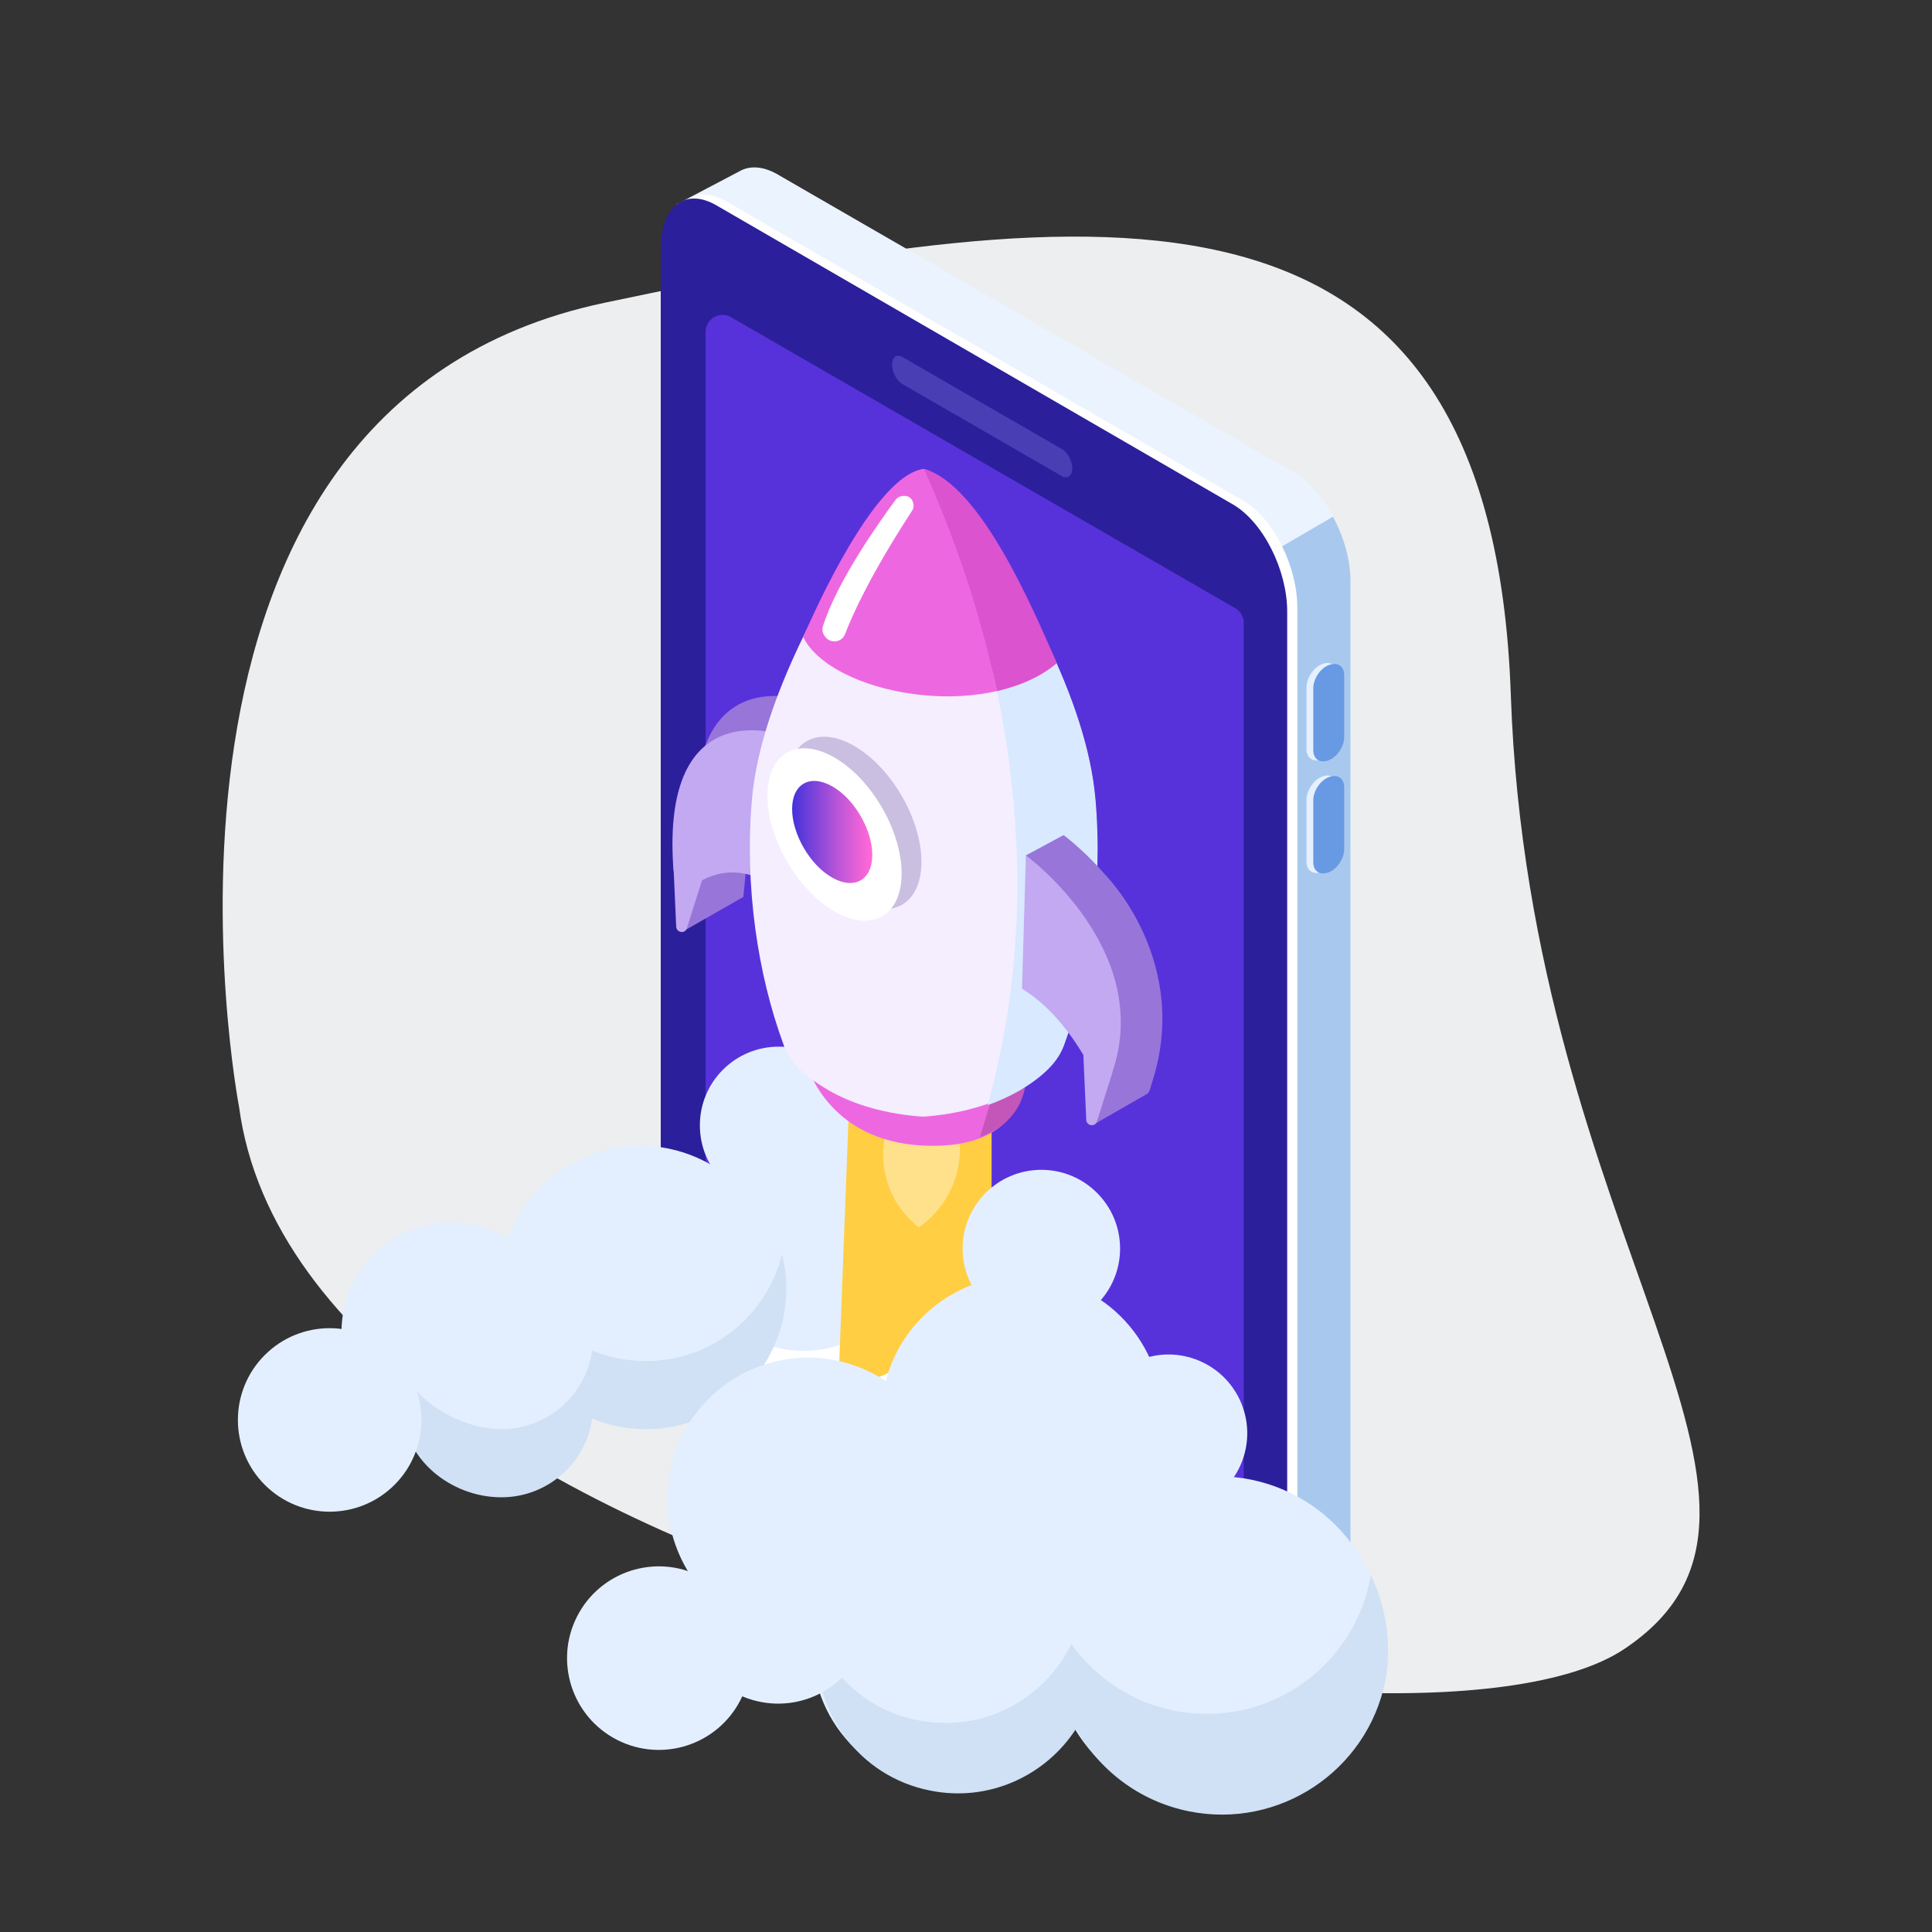 <?xml version="1.0" encoding="utf-8"?>
<!-- Generator: Adobe Illustrator 24.0.1, SVG Export Plug-In . SVG Version: 6.00 Build 0)  -->
<svg version="1.1" id="Layer_1" xmlns="http://www.w3.org/2000/svg" xmlns:xlink="http://www.w3.org/1999/xlink" x="0px" y="0px"
	 viewBox="0 0 400 400" style="enable-background:new 0 0 400 400;" xml:space="preserve">
<rect x="0" y="0" width="400" height="400" fill="#333333" stroke="none"/>
<style type="text/css">
	.st0{fill:#ECEEF0;}
	.st1{fill:#A8C4E5;}
	.st2{fill:#B4D2F5;}
	.st3{fill:#FFFFFF;}
	.st4{opacity:0.44;fill:#A8C4E5;}
	.st5{fill:#8CA4BF;}
	.st6{fill:#DB9D39;}
	.st7{fill:#DCDCE0;}
	.st8{fill:#E8E8EF;}
	.st9{fill:none;stroke:#A8C4E5;stroke-width:1.666;stroke-miterlimit:10;}
	.st10{fill:#1C4591;}
	.st11{fill:#60BFFF;}
	.st12{fill:#FFD22D;}
	.st13{fill:#45446C;}
	.st14{fill:none;stroke:#1C4591;stroke-width:6.403;stroke-linecap:round;stroke-linejoin:round;stroke-miterlimit:10;}
	.st15{fill:none;stroke:#A8C4E5;stroke-width:2.134;stroke-linecap:round;stroke-linejoin:round;stroke-miterlimit:10;}
	.st16{fill:#FFD252;}
	.st17{fill:#EBF5FF;}
	.st18{fill:#A8C9ED;}
	.st19{fill:#EBF3FF;}
	.st20{fill:#2C1F9C;}
	.st21{fill:#5732DB;}
	.st22{fill:#4A3EB5;}
	.st23{fill:none;stroke:#FFFFFF;stroke-width:2.864;stroke-miterlimit:10;}
	.st24{fill:#E6F0FF;}
	.st25{fill:#6899E3;}
	.st26{fill:#E3EFFF;}
	.st27{fill:#9875D9;}
	.st28{fill:#FFCE43;}
	.st29{fill:#FFE18C;}
	.st30{fill:#ED68E0;}
	.st31{fill:#C2A9F2;}
	.st32{fill:#F4EEFF;}
	.st33{fill:#CABFE0;}
	.st34{fill:url(#SVGID_1_);}
	.st35{fill:#D0E0F5;}
	.st36{fill:#C456BA;}
	.st37{fill:#D9E9FF;}
	.st38{fill:#DB53CE;}
</style>
<path class="st0" d="M49.5,229.2c0,0-27.8-144.7,75.6-166.5s183.8-31.5,187.7,81.2c3.9,112.8,67.8,167.9,23.5,197.5
	C292,371.1,62.6,327.3,49.5,229.2z"/>
<g>
	<path class="st1" d="M1227.4,103.2c-20.4-7.6-40-6.5-56.1,1.6l0,0l-29.7,14l4.5,8.5c-6.7,10-11.3,22.4-13,36.6
		c-6.3,50.6,25.8,105.6,71.7,122.7c9.7,3.6,19.2,5.3,28.3,5.1l0,0l22.4-4.3c2.3-0.9,4.6-1.9,6.8-3.1l0.4-0.2l0,0
		c19.2-10.4,33.1-30.8,36.4-58.1C1305.3,175.3,1273.2,120.4,1227.4,103.2z"/>
	
		<ellipse transform="matrix(0.896 -0.443 0.443 0.896 35.825 550.872)" class="st2" cx="1196.6" cy="198.8" rx="79.1" ry="100.6"/>
	
		<ellipse transform="matrix(0.896 -0.443 0.443 0.896 35.825 550.873)" class="st3" cx="1196.6" cy="198.8" rx="63.5" ry="80.8"/>
	<path class="st4" d="M1201.5,270.1c-36.8-13.8-62.6-57.9-57.5-98.5c3.2-26,18.2-44.2,38.2-50.4c-26.7,0.8-48.2,21-52.1,52.8
		c-5,40.7,20.7,84.8,57.5,98.5c13.3,5,26.2,5.3,37.5,1.8C1217.5,274.4,1209.6,273.1,1201.5,270.1z"/>
	<path class="st5" d="M1204.5,136.1c-0.1,3.4-2.4,6.5-5.3,7c-2.9,0.5-5.2-1.9-5.1-5.3c0.1-3.4,2.4-6.5,5.3-7
		C1202.2,130.4,1204.5,132.7,1204.5,136.1z"/>
	<path class="st5" d="M1198.8,261.9c-0.1,3.4-2.4,6.5-5.3,7c-2.9,0.5-5.2-1.9-5.1-5.3c0.1-3.4,2.4-6.5,5.3-7
		C1196.6,256.1,1198.8,258.5,1198.8,261.9z"/>
	<path class="st5" d="M1248.6,225.8c-3.1-1.1-4.5-4.1-3.1-6.7c1.4-2.6,5.1-3.8,8.3-2.7c3.1,1.1,4.5,4.1,3.1,6.7
		C1255.4,225.7,1251.7,226.9,1248.6,225.8z"/>
	<path class="st5" d="M1136,185.8c-3.1-1.1-4.5-4.1-3.1-6.7c1.4-2.6,5.1-3.8,8.3-2.7c3.1,1.1,4.5,4.1,3.1,6.7
		C1142.8,185.7,1139.1,186.9,1136,185.8z"/>
	<path class="st1" d="M1223.6,244.8l-30-43c-0.2-0.3-0.1-0.8,0.2-1l0,0c0.3-0.2,0.8-0.2,1,0.2l30,43c0.2,0.3,0.1,0.8-0.2,1l0,0
		C1224.3,245.2,1223.9,245.2,1223.6,244.8z"/>
	<path class="st5" d="M1196.5,202.2l-41.9,29.6c-1.7,1.2-3.8,1-4.7-0.4l0,0c-0.9-1.4-0.3-3.5,1.3-4.7l41.9-29.6
		c1.7-1.2,3.8-1,4.7,0.4v0C1198.7,199,1198.1,201.1,1196.5,202.2z"/>
	<path class="st6" d="M1199.6,167.1l-1.6,31.1c-0.1,1.8-1.7,3.5-3.6,3.7l0,0c-1.9,0.3-3.4-1-3.3-2.8l1.6-31.1
		c0.1-1.8,1.7-3.5,3.6-3.7l0,0C1198.2,164.1,1199.7,165.3,1199.6,167.1z"/>
	<path class="st6" d="M1200.6,200.3c-0.1,3.4-2.9,5.6-6.4,5c-3.5-0.6-6.3-3.9-6.2-7.3c0.1-3.4,2.9-5.6,6.4-5
		C1197.9,193.7,1200.6,196.9,1200.6,200.3z"/>
	<path class="st3" d="M1197.1,199.3c0,1.5-1.3,2.5-2.9,2.2c-1.6-0.3-2.8-1.7-2.8-3.3c0-1.5,1.3-2.5,2.9-2.2
		C1195.8,196.3,1197.1,197.8,1197.1,199.3z"/>
</g>
<polygon class="st1" points="1333.5,836.8 753.2,634.1 795,192.9 1376.7,380.7 "/>
<polygon class="st7" points="1341,401.6 845.9,230.3 843.5,254 843.5,254 808.5,604.2 1303.7,775.5 1306,751.8 1306.1,751.8 "/>
<polygon class="st8" points="1329.4,409.3 834.2,238.1 831.9,261.8 831.8,261.8 796.9,612 1292,783.3 1294.4,759.5 1294.4,759.6 "/>
<polygon class="st3" points="1314.9,409.4 819.8,238.1 817.4,261.8 817.4,261.8 782.4,612 1277.6,783.3 1279.9,759.6 1280,759.6 "/>
<ellipse transform="matrix(0.647 -0.762 0.762 0.647 97.389 778.892)" class="st1" cx="890.1" cy="284.2" rx="12.3" ry="15.2"/>
<path class="st1" d="M1261.5,406c1.5,7.5-3.4,13.5-11,13.4c-7.6-0.1-15-6.3-16.5-13.7c-1.5-7.5,3.4-13.5,11-13.4
	C1252.7,392.4,1260,398.5,1261.5,406z"/>
<g>
	<line class="st9" x1="828.1" y1="334.1" x2="1284.3" y2="486.9"/>
	<line class="st9" x1="821.8" y1="390.4" x2="1278" y2="543.3"/>
	<line class="st9" x1="815.4" y1="446.8" x2="1271.6" y2="599.7"/>
	<line class="st9" x1="809.1" y1="503.2" x2="1265.3" y2="656.1"/>
	<line class="st9" x1="802.7" y1="559.6" x2="1258.9" y2="712.5"/>
	<polygon class="st9" points="896.7,415.6 835.5,395 841.8,338.7 903.1,359.2 	"/>
	<polygon class="st9" points="958,436.1 896.7,415.6 903.1,359.2 964.3,379.7 	"/>
	<polygon class="st9" points="1019.2,456.6 958,436.1 964.3,379.7 1025.6,400.2 	"/>
	<polygon class="st9" points="1080.5,477.1 1019.2,456.6 1025.6,400.2 1086.8,420.7 	"/>
	<polygon class="st9" points="1141.8,497.7 1080.5,477.1 1086.8,420.7 1148.1,441.3 	"/>
	<polygon class="st9" points="1203,518.2 1141.8,497.7 1148.1,441.3 1209.4,461.8 	"/>
	<polygon class="st9" points="1264.3,538.7 1203,518.2 1209.4,461.8 1270.6,482.3 	"/>
	<polygon class="st9" points="890.4,472 829.1,451.4 835.5,395 896.7,415.6 	"/>
	<polygon class="st9" points="951.6,492.5 890.4,472 896.7,415.6 958,436.1 	"/>
	<polygon class="st9" points="1012.9,513 951.6,492.5 958,436.1 1019.2,456.6 	"/>
	<polygon class="st9" points="1074.2,533.5 1012.9,513 1019.2,456.6 1080.5,477.1 	"/>
	<polygon class="st9" points="1135.4,554.1 1074.2,533.5 1080.5,477.1 1141.8,497.7 	"/>
	<polygon class="st9" points="1196.7,574.6 1135.4,554.1 1141.8,497.7 1203,518.2 	"/>
	<polygon class="st9" points="1257.9,595.1 1196.7,574.6 1203,518.2 1264.3,538.7 	"/>
	<polygon class="st9" points="884,528.3 822.8,507.8 829.1,451.4 890.4,472 	"/>
	<polygon class="st9" points="945.3,548.9 884,528.3 890.4,472 951.6,492.5 	"/>
	<polygon class="st9" points="1006.6,569.4 945.3,548.9 951.6,492.5 1012.9,513 	"/>
	<polygon class="st9" points="1067.8,589.9 1006.6,569.4 1012.9,513 1074.2,533.5 	"/>
	<polygon class="st9" points="1129.1,610.4 1067.8,589.9 1074.2,533.5 1135.4,554.1 	"/>
	<polygon class="st9" points="1190.3,631 1129.1,610.4 1135.4,554.1 1196.7,574.6 	"/>
	<polygon class="st9" points="1251.6,651.5 1190.3,631 1196.7,574.6 1257.9,595.1 	"/>
	<polygon class="st9" points="877.7,584.7 816.4,564.2 822.8,507.8 884,528.3 	"/>
	<polygon class="st9" points="938.9,605.3 877.7,584.7 884,528.3 945.3,548.9 	"/>
	<polygon class="st9" points="1000.2,625.8 938.9,605.3 945.3,548.9 1006.6,569.4 	"/>
	<polygon class="st9" points="1061.5,646.3 1000.2,625.8 1006.6,569.4 1067.8,589.9 	"/>
	<polygon class="st9" points="1122.7,666.8 1061.5,646.3 1067.8,589.9 1129.1,610.4 	"/>
	<polygon class="st9" points="1184,687.4 1122.7,666.8 1129.1,610.4 1190.3,631 	"/>
	<polygon class="st9" points="1245.2,707.9 1184,687.4 1190.3,631 1251.6,651.5 	"/>
</g>
<polygon class="st1" points="1055.8,638.2 1007.2,621.9 1012.2,577.1 1060.8,593.4 "/>
<polygon class="st1" points="952.3,428.2 903.7,411.9 908.7,367.1 957.4,383.4 "/>
<path class="st1" d="M886.4,340l-25.7-8.7c-1.8-0.6-3-2.7-2.7-4.5l0,0c0.3-1.9,2.1-2.9,3.9-2.3l25.7,8.7c1.8,0.6,3,2.7,2.7,4.5l0,0
	C889.9,339.6,888.2,340.6,886.4,340z"/>
<path class="st10" d="M866.1,373.9l-19.3-6.5c-1.4-0.5-2.3-2-2-3.4l0,0c0.2-1.4,1.6-2.2,2.9-1.7l19.3,6.5c1.4,0.5,2.3,2,2,3.4l0,0
	C868.8,373.6,867.5,374.4,866.1,373.9z"/>
<path class="st11" d="M879.9,363l-19.3-6.5c-0.1,0-0.1,0-0.2,0l-12.2-4.1c-1.4-0.5-2.7,0.3-2.9,1.7c-0.2,1.4,0.7,2.9,2,3.4l19.3,6.5
	c0.1,0,0.1,0,0.2,0l12.2,4.1c1.4,0.5,2.7-0.3,2.9-1.7C882.2,365,881.3,363.5,879.9,363z"/>
<path class="st1" d="M947.7,360.8l-25.7-8.7c-1.8-0.6-3-2.7-2.7-4.5l0,0c0.3-1.9,2.1-2.9,3.9-2.3l25.7,8.7c1.8,0.6,3,2.7,2.7,4.5
	l0,0C951.2,360.4,949.5,361.4,947.7,360.8z"/>
<path class="st1" d="M1008.9,381.6l-25.7-8.7c-1.8-0.6-3-2.7-2.7-4.5l0,0c0.3-1.9,2.1-2.9,3.9-2.3l25.7,8.7c1.8,0.6,3,2.7,2.7,4.5
	l0,0C1012.5,381.2,1010.7,382.2,1008.9,381.6z"/>
<path class="st1" d="M1070.2,402.5l-25.7-8.7c-1.8-0.6-3-2.7-2.7-4.5l0,0c0.3-1.9,2.1-2.9,3.9-2.3l25.7,8.7c1.8,0.6,3,2.7,2.7,4.5
	l0,0C1073.7,402,1072,403.1,1070.2,402.5z"/>
<path class="st1" d="M1136.8,423.7l-25.7-8.7c-1.8-0.6-3-2.7-2.7-4.5l0,0c0.3-1.9,2.1-2.9,3.9-2.3l25.7,8.7c1.8,0.6,3,2.7,2.7,4.5
	l0,0C1140.3,423.3,1138.6,424.3,1136.8,423.7z"/>
<path class="st1" d="M1197.7,443.1l-25.7-8.7c-1.8-0.6-3-2.7-2.7-4.5l0,0c0.3-1.9,2.1-2.9,3.9-2.3l25.7,8.7c1.8,0.6,3,2.7,2.7,4.5
	l0,0C1201.2,442.7,1199.5,443.7,1197.7,443.1z"/>
<path class="st1" d="M1254,464.9l-25.7-8.7c-1.8-0.6-3-2.7-2.7-4.5l0,0c0.3-1.9,2.1-2.9,3.9-2.3l25.7,8.7c1.8,0.6,3,2.7,2.7,4.5v0
	C1257.5,464.5,1255.8,465.5,1254,464.9z"/>
<path class="st12" d="M978.7,567.7l2,6.5c0.3,1,1,1.8,1.9,2.2l6,2.7c2.3,1,2.8,4.3,1,5.5l-4.9,3.2c-0.7,0.5-1.2,1.4-1.1,2.3l0.3,6.6
	c0.1,2.5-2.5,3.6-4.4,1.9l-5.1-4.6c-0.8-0.7-1.7-1-2.6-0.8l-5.8,1.4c-2.2,0.5-4.4-2-3.7-4.3l1.8-6c0.3-0.9,0.1-2-0.5-2.8l-3.9-5.8
	c-1.5-2.2-0.2-4.9,2.1-4.5l6.2,0.9c0.9,0.1,1.8-0.2,2.3-1l3.4-4.9C975,564.4,977.9,565.3,978.7,567.7z"/>
<path class="st10" d="M856.5,376.5c-0.2-0.9-0.8-1.6-1.7-1.9l-8.1-2.7c-1.4-0.5-2.7,0.3-2.9,1.7c-0.2,1.4,0.7,2.9,2,3.4l7.3,2.5
	C855,380.1,856.9,378.5,856.5,376.5L856.5,376.5z"/>
<path class="st13" d="M862.5,482.9l-25.7-8.7c-1.8-0.6-3-2.7-2.7-4.5l0,0c0.3-1.9,2.1-2.9,3.9-2.3l25.7,8.7c1.8,0.6,3,2.7,2.7,4.5
	l0,0C866.1,482.5,864.3,483.5,862.5,482.9z"/>
<path class="st13" d="M849.7,486.4c-0.2-1.2-1.1-2.2-2.3-2.6l-10.7-3.6c-1.8-0.6-3.6,0.4-3.9,2.3c-0.3,1.9,0.9,3.9,2.7,4.5l9.7,3.3
	C847.7,491.1,850.2,488.9,849.7,486.4L849.7,486.4z"/>
<g>
	<g>
		<path class="st3" d="M1031,425.2c4.2,7.5,8.5,14.9,12.7,22.4c0.6,1.1,1.2,2.1,1.8,3.2c1.4,2.6,5.5,3.3,7.6,1
			c3.2-3.7,6.5-7.5,9.7-11.2c1.6-1.9,2-5,0-6.8c-1.8-1.7-5-2-6.8,0c-3.2,3.7-6.5,7.5-9.7,11.2c2.5,0.3,5,0.6,7.6,1
			c-4.2-7.5-8.5-14.9-12.7-22.4c-0.6-1.1-1.2-2.1-1.8-3.2c-1.2-2.2-4.4-3.1-6.6-1.7C1030.5,420,1029.6,422.9,1031,425.2L1031,425.2z
			"/>
	</g>
</g>
<polygon class="st10" points="1333.5,836.8 1432.9,765.4 1376.7,380.7 "/>
<path class="st14" d="M888,283.6c0-31.2,17.6-60.3,39.4-65c13.6-3,25.6,4.3,32.6,17.8"/>
<path class="st14" d="M1244.4,403.4c0-31.2,17.6-60.3,39.4-65c13.6-3,25.6,4.3,32.6,17.8"/>
<line class="st15" x1="1209.3" y1="591.7" x2="1233.6" y2="630.9"/>
<line class="st15" x1="1209.3" y1="617.1" x2="1239.4" y2="601.9"/>
<line class="st15" x1="1038" y1="415.7" x2="1062.3" y2="454.9"/>
<line class="st15" x1="1038" y1="441.1" x2="1068.1" y2="425.9"/>
<g>
	<path class="st12" d="M827,364.2l-90.2-26.9c3.7-16.3,4.6-32.6,5.7-47.6l90.2,26.9C832.1,330.1,830.7,346.4,827,364.2z"/>
	<path class="st3" d="M820.9,333.5l-37.6-11.2c-1.9-0.6-3.1-3-2.8-5.5l0,0c0.3-2.5,2-4.1,3.9-3.5l37.6,11.2c1.9,0.6,3.1,3,2.8,5.5
		l0,0C824.5,332.5,822.8,334.1,820.9,333.5z"/>
	<path class="st3" d="M820.1,350.6l-23-6.9c-1.9-0.6-3.1-3-2.8-5.5l0,0c0.3-2.5,2-4.1,3.9-3.5l23,6.9c1.9,0.6,3.1,3,2.8,5.5v0
		C823.7,349.6,822,351.2,820.1,350.6z"/>
</g>
<path class="st16" d="M1399.7,623.8c-24.4,0.4-47.2-2.6-64.9-16.4l5.4-42.8c19.3,14,41,19.2,64.9,16.4L1399.7,623.8z"/>
<path class="st17" d="M1407.3,567.4c-26.8-6.1-48.6-16.9-62-35.8l5.4-42.8c13.7,19.5,34.2,31.6,62,35.8L1407.3,567.4z"/>
<g>
	<g>
		<g>
			<path class="st18" d="M263.5,359.4l-102.7-68.1c-6.4-3.7-11.6-13.7-11.6-22.2l0-224.1c0-8.6,5.2-12.5,11.6-8.8L268,98.1
				c6.4,3.7,11.6,13.7,11.6,22.2l0,223.1c0,5.6-2.1,8-5.7,10L263.5,359.4z"/>
			<path class="st19" d="M204.1,148.9c0,0-55,128.6-55,120l-9-226.6l13.5-7.1c2-0.9,4.5-0.7,7.2,0.8L268,97.9c3.1,1.8,6,5.1,8.1,9
				L204.1,148.9z"/>
			<path class="st3" d="M257.2,358.7l-106.9-61.9c-6.4-3.7-11.4-13.7-11.4-22.2l0-224.1c0-8.6,5.1-12.5,11.5-8.8l106.9,61.9
				c6.4,3.7,11.3,13.7,11.3,22.2v224.1C268.6,358.5,263.7,362.4,257.2,358.7z"/>
			<path class="st20" d="M255.1,359.5l-106.9-61.9c-6.4-3.7-11.4-13.7-11.4-22.2V51.3c0-8.6,5.1-12.5,11.5-8.8l106.9,61.9
				c6.4,3.7,11.3,13.7,11.3,22.2v224.1C266.5,359.3,261.5,363.2,255.1,359.5z"/>
			<path class="st21" d="M252.1,321.2L147.9,261c-1.1-0.6-1.8-1.8-1.8-3V68.7c0-2.7,2.9-4.4,5.3-3l104.3,60.2c1.1,0.6,1.8,1.8,1.8,3
				l0,189.3C257.4,320.9,254.5,322.5,252.1,321.2z"/>
			<path class="st22" d="M219.9,98.6l-33.1-19.1c-1.2-0.7-2.1-2.5-2.1-4l0,0c0-1.5,0.9-2.3,2.1-1.6L219.9,93c1.2,0.7,2.1,2.5,2.1,4
				l0,0C222,98.5,221,99.2,219.9,98.6z"/>
			<g>
				<path class="st23" d="M241.4,268.8"/>
			</g>
		</g>
		<g>
			<path class="st24" d="M273.7,157.2L273.7,157.2c-1.8,0.7-3.2-0.2-3.2-2.1v-12.8c0-1.9,1.4-4.1,3.2-4.8l0,0
				c1.8-0.7,3.2,0.2,3.2,2.1v12.8C276.9,154.3,275.5,156.5,273.7,157.2z"/>
			<path class="st25" d="M275.1,157.4L275.1,157.4c-1.8,0.7-3.2-0.2-3.2-2.1v-12.8c0-1.9,1.4-4.1,3.2-4.8v0c1.8-0.7,3.2,0.2,3.2,2.1
				v12.8C278.3,154.5,276.9,156.7,275.1,157.4z"/>
			<path class="st24" d="M273.7,180.5L273.7,180.5c-1.8,0.7-3.2-0.2-3.2-2.1v-12.8c0-1.9,1.4-4.1,3.2-4.8l0,0
				c1.8-0.7,3.2,0.2,3.2,2.1v12.8C276.9,177.5,275.5,179.7,273.7,180.5z"/>
			<path class="st25" d="M275.1,180.6L275.1,180.6c-1.8,0.7-3.2-0.2-3.2-2.1v-12.8c0-1.9,1.4-4.1,3.2-4.8l0,0
				c1.8-0.7,3.2,0.2,3.2,2.1v12.8C278.3,177.7,276.9,179.9,275.1,180.6z"/>
		</g>
	</g>
	<g>
		<circle class="st26" cx="161.2" cy="233" r="16.3"/>
		<polygon class="st27" points="141.3,192.9 153.9,185.7 155.8,166.3 143.7,169.1 		"/>
		<g>
			<g>
				<circle class="st3" cx="166.8" cy="275.8" r="19.5"/>
			</g>
		</g>
		<circle class="st26" cx="166.4" cy="257" r="22.7"/>
		<polygon class="st28" points="175.8,228.4 173.5,288.9 205.3,274.7 205.3,218.9 		"/>
		<path class="st29" d="M183.3,234.9c0,0-3.1,11.1,6.9,19.2c0,0,12.1-7.3,7.5-23.4C193.1,214.5,183.3,234.9,183.3,234.9z"/>
		
			<ellipse transform="matrix(0.251 -0.968 0.968 0.251 -158.467 327.727)" class="st26" cx="132.5" cy="266.3" rx="29.1" ry="29.1"/>
		<circle class="st26" cx="215.6" cy="320.7" r="22.7"/>
		<circle class="st26" cx="93.4" cy="275.8" r="22.7"/>
		
			<ellipse transform="matrix(5.340116e-02 -0.999 0.999 5.340116e-02 -101.308 573.639)" class="st26" cx="251.9" cy="340.3" rx="34.5" ry="34.5"/>
		<path class="st27" d="M162.5,175c-6.3-3.1-11.6-0.7-14.6,1.6c-1.4,1.1-3.5-1.3-3.7-4.1c-2.5-36.5,22.6-27.4,22.6-27.4L162.5,175z"
			/>
		<path class="st30" d="M166.8,219.7c0,0,4,16.7,24.7,17.5c20.7,0.8,20.3-13.3,20.3-13.3L166.8,219.7z"/>
		<path class="st31" d="M157.7,182.1c-6.3-3.1-11.6-0.7-14.6,1.6c-1.4,1.1-3.5-1.3-3.7-4.1c-2.5-36.5,22.6-27.4,22.6-27.4
			L157.7,182.1z"/>
		<path class="st32" d="M226.7,165.3c-1.8-21.1-16.4-45.3-25-59c-2.7-4.3-6.3-7.9-10.5-9.2c-4.1,1.2-7.8,4.9-10.5,9.2
			c-8.5,13.7-23.1,37.9-25,59c-1.6,18.2,1.2,36.5,6.5,50.9l0.2,0.6c1.3,3.4,4.5,6.2,9.1,8.9c5.5,3.2,12.4,5,19.6,5.5
			c7.1-0.5,14.1-2.3,19.6-5.5c4.6-2.7,7.8-5.6,9.2-9l0.2-0.5C225.5,201.8,228.3,183.5,226.7,165.3z"/>
		
			<ellipse transform="matrix(0.863 -0.505 0.505 0.863 -61.889 112.579)" class="st33" cx="176.9" cy="170.5" rx="11.3" ry="19.6"/>
		<g>
			<g>
				
					<ellipse transform="matrix(0.863 -0.505 0.505 0.863 -63.665 110.832)" class="st3" cx="172.8" cy="172.9" rx="11.3" ry="19.6"/>
			</g>
		</g>
		<linearGradient id="SVGID_1_" gradientUnits="userSpaceOnUse" x1="164.103" y1="172.255" x2="180.613" y2="172.255">
			<stop  offset="0" style="stop-color:#4432DB"/>
			<stop  offset="0.172" style="stop-color:#693DDA"/>
			<stop  offset="0.566" style="stop-color:#B955D8"/>
			<stop  offset="0.846" style="stop-color:#EC63D7"/>
			<stop  offset="0.984" style="stop-color:#FF69D7"/>
		</linearGradient>
		<path class="st34" d="M180.6,177c0,5.2-3.7,7.3-8.3,4.7c-4.6-2.6-8.3-9-8.3-14.2c0-5.2,3.7-7.3,8.3-4.7
			C176.9,165.4,180.6,171.8,180.6,177z"/>
		<path class="st30" d="M218.7,137.3c-5.3-12.1-12.1-23.3-17-31c-2.7-4.3-6.3-7.9-10.5-9.2c-8.7,1.1-19.6,22.6-24.9,34.8
			C172,143.6,203.6,149.8,218.7,137.3z"/>
		
			<ellipse transform="matrix(0.23 -0.973 0.973 0.23 -122.296 431.703)" class="st26" cx="211.6" cy="293.1" rx="29.1" ry="29.1"/>
		
			<ellipse transform="matrix(0.618 -0.786 0.786 0.618 -192.942 285.261)" class="st26" cx="197.3" cy="341.3" rx="29.1" ry="29.1"/>
		<path class="st35" d="M283.8,326.1c-2.9,17.5-18.9,30.2-36.9,28.6c-10.5-0.9-19.4-6.4-25.1-14.3c-5.1,10.5-16.3,17.3-28.6,16.2
			c-10.8-0.9-19.7-7.6-23.9-16.8c-1.3,14.5,8.6,28,23.2,30.9c12.1,2.5,24-3,30.3-12.8c4.7,8.5,13,15,23.3,17.1
			c18.7,3.8,36.9-8.3,40.7-26.9C288.2,340.4,287,332.7,283.8,326.1z"/>
		<circle class="st26" cx="102.6" cy="290.5" r="19"/>
		<path class="st35" d="M133.7,281.8c-3.9,0-7.7-0.8-11.1-2.2c-1.3,9.2-9.2,16.3-18.8,16.3c-8,0-17.6-5.4-20.4-12.4
			c-0.9,2.2,0,5.5,0,8c0,10.5,9.9,18.5,20.4,18.5c9.6,0,17.5-7.1,18.8-16.3c3.4,1.4,7.2,2.2,11.1,2.2c16.1,0,29.1-13,29.1-29.1
			c0-2.4-0.3-4.8-0.9-7.1C158.7,272.5,147.3,281.8,133.7,281.8z"/>
		
			<ellipse transform="matrix(0.23 -0.973 0.973 0.23 -200.561 413.839)" class="st26" cx="161.2" cy="333.6" rx="19" ry="19"/>
		
			<ellipse transform="matrix(0.454 -0.891 0.891 0.454 -231.492 308.928)" class="st26" cx="136.4" cy="343.4" rx="19" ry="19"/>
		<circle class="st26" cx="215.6" cy="258.5" r="16.3"/>
		
			<ellipse transform="matrix(0.924 -0.383 0.383 0.924 -95.174 115.107)" class="st26" cx="241.8" cy="296.8" rx="16.3" ry="16.3"/>
		<path class="st36" d="M212.4,223.4l-6-0.6c-1,4.2-2.2,8.4-3.5,12.6C212.6,232,212.4,223.4,212.4,223.4z"/>
		<path class="st37" d="M204.5,228.8c2.3-0.8,4.4-1.8,6.4-2.9c4.6-2.7,7.8-5.6,9.2-9l0.2-0.5c5.3-14.4,8.1-32.7,6.5-50.9
			c-0.9-10.5-4.9-21.7-9.8-32c-5-10.5-15.1-10.5-11.2,6.8C211.4,165.5,213.5,196.4,204.5,228.8z"/>
		<path class="st38" d="M206.4,143.1c4.7-1.1,9-2.9,12.4-5.8c-5.1-11.7-15.8-36.8-27.4-40.2c0,0-0.1,0-0.1,0
			C196.5,108.7,202.5,124.5,206.4,143.1z"/>
		<g>
			<path class="st27" d="M220.2,172.9l-7.8,4.2l7.1,19.6l-0.1,3.7c0.7,0.4,1.3,0.8,1.9,1.3l7.8,21.6l7.8-4.3l0,0
				c0.5-0.1,1-0.5,1.2-1.2C246.9,192.3,220.2,172.9,220.2,172.9z"/>
			<path class="st27" d="M228.8,181.1l-14,8.5c11.7,9.6,17.8,16.6,11.5,43.3l10.8-6.2l0.4-0.2c0.6-0.6,0.6-1,0.8-1.7
				C247,199.2,228.8,181.1,228.8,181.1z"/>
			<path class="st31" d="M211.6,204.7c6.9,4.2,11.7,11.6,14.3,16.6c1.2,2.3,3.7,2.7,4.4,0.7c8.7-25.5-17.9-44.9-17.9-44.9
				L211.6,204.7z"/>
		</g>
		<g>
			<g>
				<path class="st3" d="M185.4,103.5c-3,4.1-12,16.6-15,26.1c-0.4,1.1,0.2,2.3,1.2,2.9l0,0c1.3,0.7,2.9,0.1,3.4-1.3
					c1.5-4,5.4-12.5,13.8-25.4c0.7-1,0.3-2.5-0.8-3l0,0C187.1,102.5,186,102.7,185.4,103.5z"/>
			</g>
		</g>
		<path class="st31" d="M224.3,218.5l0.6,13.4c0.1,1.2,1.8,1.5,2.2,0.3l3.2-10.1L224.3,218.5z"/>
		<path class="st31" d="M139.4,178.5l0.6,13.4c0.1,1.2,1.8,1.5,2.2,0.3l3.2-10.1L139.4,178.5z"/>
		
			<ellipse transform="matrix(0.924 -0.383 0.383 0.924 -106 87.599)" class="st26" cx="167.2" cy="310.2" rx="29.1" ry="29.1"/>
		<ellipse transform="matrix(0.707 -0.707 0.707 0.707 -187.896 134.413)" class="st26" cx="68.3" cy="294" rx="19" ry="19"/>
	</g>
</g>
</svg>

